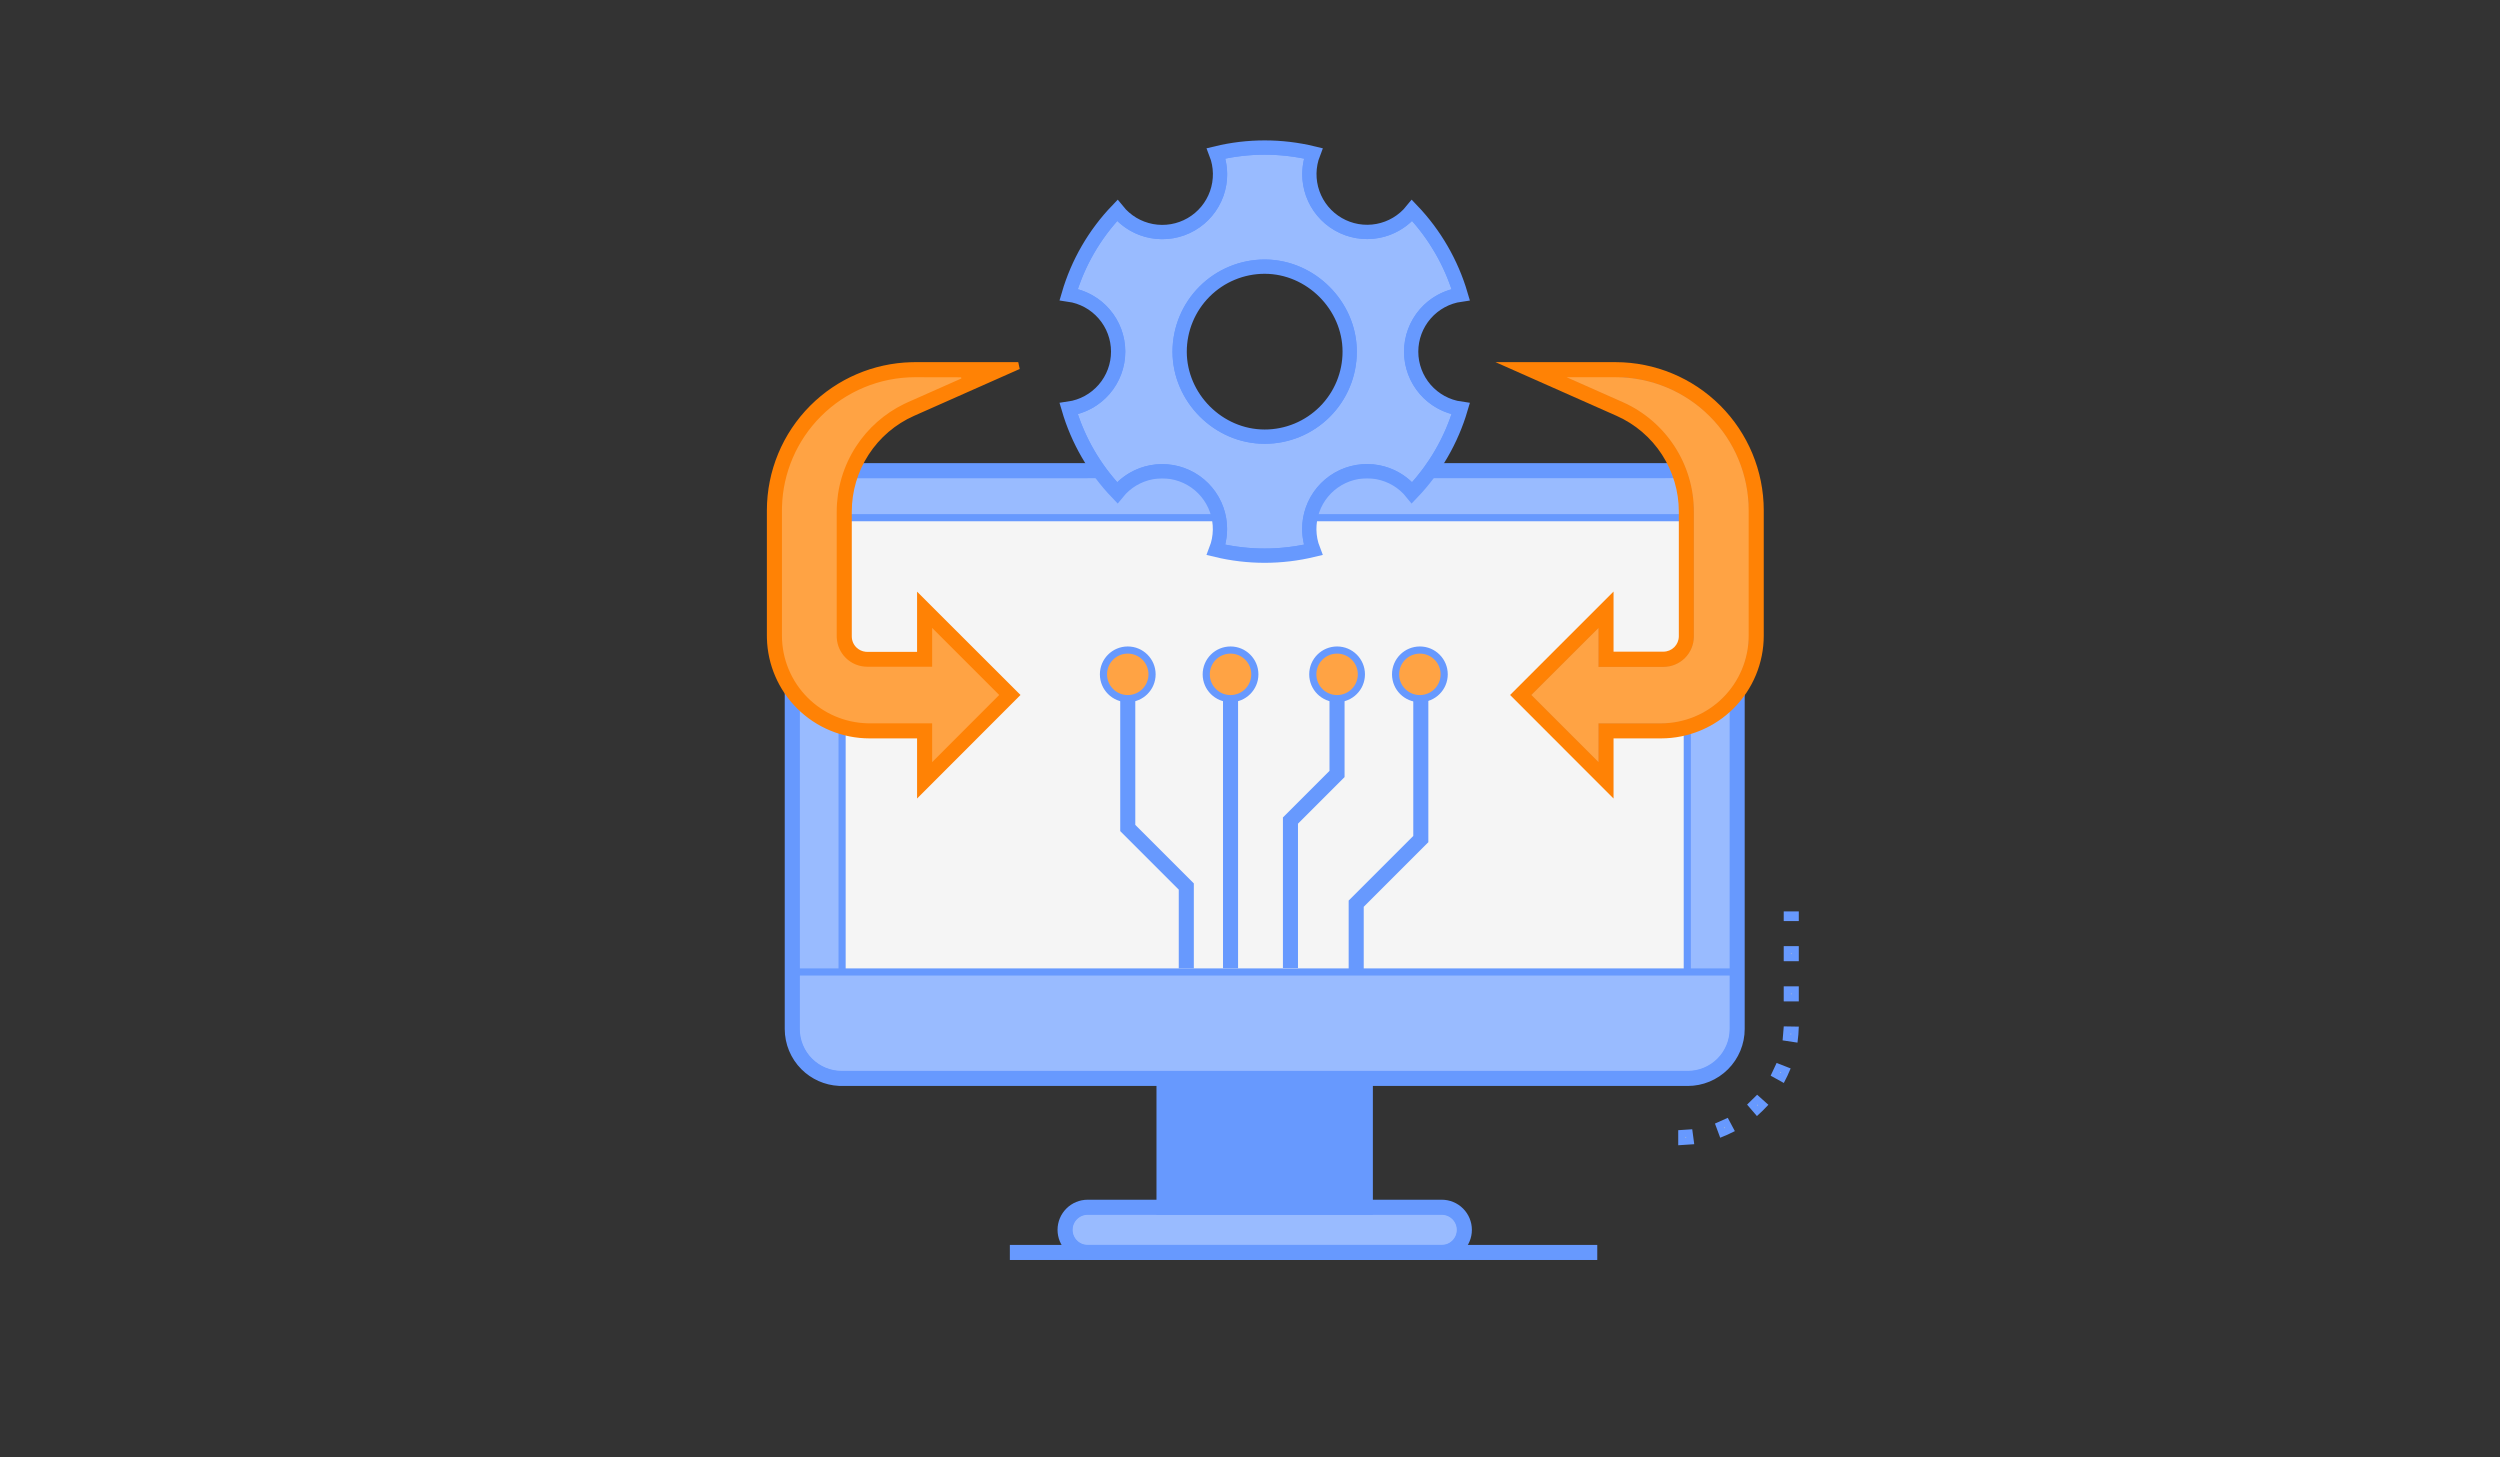 <svg width="350" height="204" viewBox="0 0 350 204" fill="none" xmlns="http://www.w3.org/2000/svg">
<rect x="0" y="0" width="350" height="204" fill="#333333" stroke="none"/>
<path d="M236.28 66.381C237.984 66.381 239.618 67.058 240.822 68.262C242.027 69.466 242.703 71.1 242.703 72.803V144.055C242.702 145.756 242.026 147.387 240.823 148.59C239.62 149.793 237.989 150.469 236.287 150.47H117.832C116.131 150.47 114.499 149.794 113.296 148.591C112.093 147.388 111.417 145.756 111.417 144.055V72.803C111.417 71.101 112.093 69.469 113.296 68.265C114.424 67.136 115.929 66.469 117.515 66.389L117.833 66.381H236.28Z" fill="#99BBFF" stroke="#6799FE"/>
<path d="M236.22 72.477V143.091H117.893V72.477H236.22Z" fill="#F5F5F5" stroke="#6799FE"/>
<path d="M190.651 151.48V168.505H163.462V151.48H190.651Z" fill="#6799FE" stroke="#6799FE"/>
<path d="M152.275 169.516H201.845C202.552 169.516 203.229 169.796 203.729 170.296C204.229 170.795 204.509 171.473 204.509 172.18C204.509 172.886 204.229 173.564 203.729 174.063C203.229 174.563 202.552 174.844 201.845 174.844H152.275L152.011 174.831C151.402 174.77 150.828 174.501 150.391 174.063C149.892 173.564 149.611 172.886 149.611 172.18C149.611 171.473 149.892 170.795 150.391 170.296C150.891 169.796 151.568 169.516 152.275 169.516Z" fill="#99BBFF" stroke="#6799FE"/>
<path d="M191.702 150.426V169.57H162.408V150.426H191.702ZM163.517 168.461H190.592V151.535H163.517V168.461Z" fill="#6799FE" stroke="#6799FE"/>
<path d="M152.275 168.461H201.845C202.832 168.461 203.778 168.852 204.475 169.55C205.173 170.247 205.564 171.193 205.564 172.18C205.564 173.166 205.173 174.112 204.475 174.81C203.778 175.507 202.832 175.898 201.845 175.898H152.275C151.289 175.898 150.343 175.507 149.645 174.81C148.948 174.112 148.556 173.166 148.556 172.18C148.556 171.193 148.948 170.247 149.645 169.55C150.343 168.852 151.289 168.461 152.275 168.461ZM152.275 169.57C151.583 169.57 150.92 169.846 150.43 170.335C149.941 170.824 149.666 171.488 149.666 172.18C149.666 172.872 149.941 173.535 150.43 174.024C150.92 174.514 151.583 174.789 152.275 174.789H201.845C202.537 174.789 203.201 174.514 203.69 174.024C204.179 173.535 204.455 172.872 204.455 172.18C204.455 171.488 204.179 170.824 203.69 170.335C203.201 169.846 202.537 169.57 201.845 169.57H152.275Z" fill="#6799FE" stroke="#6799FE"/>
<path d="M242.703 136.075V144.083C242.703 144.924 242.537 145.756 242.215 146.533C241.893 147.309 241.422 148.015 240.827 148.609C240.233 149.203 239.526 149.674 238.749 149.995C237.972 150.316 237.14 150.481 236.299 150.48H117.847C116.142 150.48 114.507 149.803 113.301 148.598C112.096 147.393 111.418 145.759 111.417 144.054V136.075H242.703Z" fill="#99BBFF" stroke="#6799FE"/>
<path d="M117.836 65.334H236.278C238.26 65.334 240.161 66.12 241.564 67.521C242.878 68.834 243.654 70.586 243.748 72.433L243.758 72.804V144.054C243.758 146.038 242.969 147.941 241.567 149.344C240.164 150.747 238.261 151.535 236.278 151.535H117.836L117.466 151.526C115.618 151.432 113.866 150.655 112.552 149.34C111.151 147.938 110.363 146.037 110.363 144.054V72.804C110.365 70.823 111.154 68.924 112.555 67.523C113.868 66.21 115.62 65.436 117.466 65.343L117.836 65.334ZM117.836 66.457H117.835C116.149 66.458 114.531 67.129 113.338 68.321C112.145 69.513 111.474 71.13 111.472 72.817V144.054C111.472 145.743 112.142 147.363 113.335 148.557C114.528 149.752 116.147 150.423 117.835 150.425H236.278C237.967 150.425 239.588 149.755 240.782 148.56C241.977 147.365 242.649 145.744 242.649 144.054V72.803L242.64 72.488C242.56 70.917 241.901 69.426 240.783 68.308C239.591 67.116 237.974 66.445 236.288 66.443L117.836 66.457Z" fill="#6799FE" stroke="#6799FE"/>
<path d="M223.117 174.789V175.898H141.88V174.789H223.117Z" fill="#6799FE" stroke="#6799FE"/>
<path d="M170.913 21.832C174.96 20.934 179.154 20.934 183.202 21.832C182.653 23.593 182.684 25.49 183.3 27.239C183.981 29.17 185.329 30.794 187.102 31.818C188.874 32.843 190.955 33.2 192.967 32.825C194.791 32.486 196.448 31.565 197.701 30.21C200.506 33.266 202.606 36.899 203.854 40.855C202.036 41.24 200.386 42.205 199.161 43.615C197.807 45.173 197.062 47.169 197.062 49.233C197.062 51.297 197.807 53.292 199.161 54.851C200.386 56.261 202.036 57.226 203.854 57.61C202.605 61.561 200.504 65.188 197.698 68.237C196.446 66.879 194.788 65.954 192.962 65.612C190.947 65.236 188.863 65.593 187.088 66.619C185.313 67.645 183.964 69.272 183.285 71.206C182.669 72.958 182.641 74.857 183.193 76.619C179.145 77.516 174.952 77.516 170.905 76.619C171.455 74.858 171.426 72.961 170.81 71.211C170.13 69.279 168.782 67.653 167.008 66.628C165.235 65.603 163.154 65.245 161.14 65.62C159.315 65.96 157.656 66.881 156.404 68.237C153.596 65.19 151.497 61.56 150.257 57.606C152.074 57.22 153.723 56.254 154.947 54.843C156.298 53.285 157.042 51.29 157.042 49.228C157.042 47.165 156.298 45.172 154.947 43.613C153.723 42.202 152.074 41.235 150.257 40.849C151.496 36.893 153.596 33.261 156.407 30.214C157.658 31.573 159.318 32.498 161.144 32.84C163.159 33.217 165.243 32.859 167.018 31.833C168.793 30.807 170.142 29.18 170.822 27.246C171.437 25.494 171.465 23.595 170.913 21.832ZM177.053 36.831C173.764 36.832 170.61 38.139 168.284 40.465C165.958 42.791 164.65 45.945 164.649 49.234V49.235C164.656 55.969 170.298 61.632 177.057 61.632C178.686 61.632 180.299 61.311 181.803 60.688C183.308 60.064 184.675 59.15 185.827 57.998C186.978 56.846 187.891 55.478 188.514 53.974C189.137 52.469 189.458 50.856 189.457 49.228L189.453 48.913C189.282 42.432 183.855 37.005 177.368 36.835L177.053 36.831Z" fill="#99BBFF" stroke="#6799FE"/>
<path d="M197.69 29.463C196.479 30.963 194.772 31.982 192.876 32.334C190.98 32.687 189.021 32.35 187.352 31.385C185.682 30.421 184.413 28.891 183.772 27.073C183.131 25.254 183.161 23.267 183.856 21.468C179.388 20.386 174.726 20.386 170.257 21.468C170.957 23.268 170.99 25.258 170.35 27.08C169.71 28.902 168.44 30.434 166.768 31.4C165.096 32.367 163.134 32.703 161.236 32.348C159.338 31.993 157.63 30.971 156.42 29.466C153.236 32.786 150.901 36.825 149.614 41.24C151.537 41.514 153.296 42.473 154.569 43.941C155.842 45.408 156.543 47.285 156.543 49.228C156.543 51.17 155.842 53.047 154.569 54.515C153.296 55.982 151.537 56.941 149.614 57.215C150.903 61.628 153.236 65.666 156.416 68.986C157.627 67.484 159.335 66.464 161.232 66.111C163.128 65.758 165.088 66.095 166.758 67.061C168.428 68.026 169.698 69.557 170.339 71.377C170.979 73.196 170.948 75.185 170.25 76.984C174.719 78.065 179.38 78.065 183.849 76.984C183.149 75.184 183.116 73.194 183.756 71.372C184.396 69.55 185.667 68.018 187.338 67.052C189.01 66.085 190.972 65.749 192.87 66.104C194.768 66.459 196.476 67.481 197.686 68.986C200.865 65.664 203.201 61.629 204.5 57.219C202.575 56.947 200.813 55.99 199.538 54.522C198.264 53.055 197.562 51.177 197.562 49.233C197.562 47.289 198.264 45.411 199.538 43.944C200.813 42.476 202.575 41.519 204.5 41.247C203.202 36.832 200.867 32.792 197.69 29.463ZM177.057 61.132C170.574 61.132 165.156 55.693 165.149 49.235C165.15 46.078 166.405 43.051 168.637 40.819C170.869 38.586 173.896 37.332 177.053 37.331C183.508 37.331 188.957 42.78 188.957 49.228C188.958 50.791 188.65 52.339 188.052 53.783C187.454 55.227 186.578 56.539 185.473 57.645C184.368 58.75 183.056 59.627 181.612 60.225C180.167 60.824 178.62 61.132 177.057 61.132Z" stroke="#6799FE" stroke-width="2" stroke-miterlimit="10"/>
<path d="M129.445 85.375V92.301H121.404C120.553 92.301 119.737 91.963 119.135 91.361C118.533 90.759 118.195 89.943 118.195 89.091V71.633C118.193 68.589 119.075 65.61 120.734 63.058C122.392 60.507 124.757 58.491 127.539 57.257L139.942 51.755H128.105C122.884 51.755 117.876 53.83 114.184 57.522C110.492 61.214 108.418 66.222 108.418 71.443V89.004C108.418 90.753 108.762 92.485 109.432 94.101C110.101 95.716 111.082 97.185 112.319 98.421C113.556 99.658 115.025 100.639 116.641 101.308C118.257 101.977 119.989 102.321 121.738 102.321H129.445V109.25L141.398 97.297L129.445 85.375Z" fill="#FFA344"/>
<path d="M142.557 51.201L127.761 57.763C125.078 58.955 122.799 60.9 121.199 63.362C119.599 65.824 118.748 68.697 118.75 71.632V89.106C118.751 89.81 119.03 90.484 119.528 90.982C119.963 91.417 120.534 91.686 121.141 91.747L121.404 91.76H128.89V84.037L142.164 97.297L128.89 110.586V102.876H121.739C118.06 102.873 114.533 101.41 111.931 98.809C109.411 96.29 107.959 92.901 107.868 89.347L107.863 89.002V71.444C107.869 66.077 110.004 60.931 113.798 57.136C117.475 53.46 122.419 51.342 127.603 51.208L128.106 51.201H142.557ZM128.104 52.31C123.032 52.317 118.17 54.335 114.584 57.922C111.109 61.396 109.107 66.067 108.979 70.967L108.972 71.442V89.004C108.976 92.388 110.322 95.632 112.715 98.025C115.034 100.343 118.152 101.679 121.421 101.762L121.738 101.766H130V107.91L130.853 107.054L140.244 97.65L140.596 97.296L130 86.7V92.841H121.405C120.407 92.84 119.45 92.443 118.745 91.737C118.083 91.075 117.693 90.193 117.645 89.263L117.64 89.077V71.633C117.642 68.486 118.556 65.406 120.272 62.767C121.881 60.293 124.13 58.306 126.775 57.014L127.309 56.765L135.164 53.281L134.962 52.324L128.106 52.31H128.104Z" fill="#FF8205" stroke="#FF8205"/>
<path d="M226.181 52.27C231.27 52.27 236.15 54.291 239.748 57.89C243.346 61.488 245.368 66.368 245.368 71.457V89.018C245.368 92.417 244.017 95.677 241.613 98.081C239.21 100.484 235.95 101.835 232.551 101.835H224.341V108.041L213.612 97.297L224.341 86.581V92.801H232.881C233.865 92.801 234.808 92.41 235.504 91.715C236.2 91.019 236.591 90.076 236.591 89.092V71.633L236.58 71.045C236.473 68.113 235.573 65.261 233.969 62.795C232.365 60.329 230.123 58.349 227.486 57.062L226.952 56.815L216.707 52.27H226.181Z" fill="#FFA344" stroke="#6799FE"/>
<path d="M225.896 111.795L211.415 97.297L225.896 82.816V91.232H232.881C233.453 91.231 234 91.004 234.404 90.6C234.808 90.196 235.035 89.649 235.036 89.077V71.633C235.038 68.794 234.216 66.017 232.67 63.636C231.125 61.255 228.921 59.374 226.328 58.221L209.372 50.701H226.184C231.683 50.707 236.955 52.895 240.844 56.783C244.732 60.672 246.92 65.944 246.926 71.443V89.004C246.922 92.814 245.407 96.467 242.713 99.162C240.018 101.856 236.365 103.372 232.554 103.375H225.896V111.795ZM214.396 97.297L223.786 106.687V101.266H232.551C235.802 101.262 238.919 99.969 241.218 97.67C243.516 95.371 244.81 92.255 244.813 89.004V71.443C244.807 66.503 242.842 61.768 239.349 58.275C235.856 54.782 231.12 52.817 226.18 52.81H219.325L227.179 56.294C230.146 57.612 232.667 59.763 234.436 62.486C236.205 65.209 237.146 68.386 237.146 71.633V89.106C237.145 90.236 236.695 91.32 235.896 92.12C235.096 92.919 234.012 93.369 232.881 93.37H223.786V87.921L214.396 97.297Z" fill="#FF8205"/>
<path d="M165.527 124.343L157.331 116.147V94.907H158.441V115.69L166.636 123.886V135.075H165.527V124.343Z" fill="#6799FE" stroke="#6799FE"/>
<path d="M157.886 91.005C159.765 91.005 161.288 92.528 161.288 94.407C161.288 96.286 159.765 97.809 157.886 97.809C156.007 97.809 154.484 96.286 154.484 94.407C154.484 92.528 156.007 91.005 157.886 91.005Z" fill="#FFA344" stroke="#6799FE"/>
<path d="M187.74 95.818V108.586L181.218 115.108V135.032H180.109V114.65L186.63 108.128V95.818H187.74Z" fill="#6799FE" stroke="#6799FE"/>
<path d="M199.468 94.974V117.7L190.569 126.598L190.422 126.744V135.17H189.313V126.286L198.359 117.24V94.974H199.468Z" fill="#6799FE" stroke="#6799FE"/>
<path d="M187.192 91.005C189.071 91.005 190.595 92.528 190.595 94.407C190.595 96.286 189.071 97.809 187.192 97.809C185.313 97.809 183.79 96.286 183.79 94.407C183.79 92.528 185.313 91.005 187.192 91.005Z" fill="#FFA344" stroke="#6799FE"/>
<path d="M198.783 91.005C200.662 91.005 202.186 92.528 202.186 94.407C202.186 96.286 200.662 97.809 198.783 97.809C196.904 97.809 195.381 96.286 195.381 94.407C195.381 92.528 196.904 91.005 198.783 91.005Z" fill="#FFA344" stroke="#6799FE"/>
<path d="M172.83 95.315V135.061H171.721V95.315H172.83Z" fill="#6799FE" stroke="#6799FE"/>
<path d="M172.275 91.005C174.154 91.005 175.678 92.528 175.678 94.407C175.678 96.286 174.154 97.809 172.275 97.809C170.396 97.809 168.873 96.286 168.873 94.407C168.873 92.528 170.396 91.005 172.275 91.005Z" fill="#FFA344" stroke="#6799FE"/>
<path d="M236.629 159.743C236.238 159.782 235.845 159.808 235.452 159.82V158.71C235.796 158.699 236.14 158.676 236.482 158.642L236.629 159.743ZM242.196 158.139C241.843 158.314 241.484 158.476 241.119 158.625L240.731 157.581C241.05 157.452 241.365 157.311 241.674 157.159L242.196 158.139ZM246.857 154.7C246.586 154.987 246.303 155.263 246.012 155.53L245.287 154.686C245.542 154.451 245.789 154.209 246.028 153.958L246.857 154.7ZM250.029 149.858C249.875 150.221 249.707 150.578 249.527 150.929L248.557 150.391C248.714 150.084 248.861 149.772 248.996 149.455L250.029 149.858ZM251.31 144.219C251.292 144.613 251.26 145.006 251.213 145.397L250.116 145.232C250.156 144.889 250.184 144.545 250.201 144.201L251.31 144.219ZM251.331 138.585V139.695H250.221V138.585H251.331ZM251.331 132.96V134.07H250.221V132.96H251.331ZM251.331 128.098V128.445H250.221V128.098H251.331Z" fill="#BCC2CC" stroke="#6799FE"/>
</svg>

